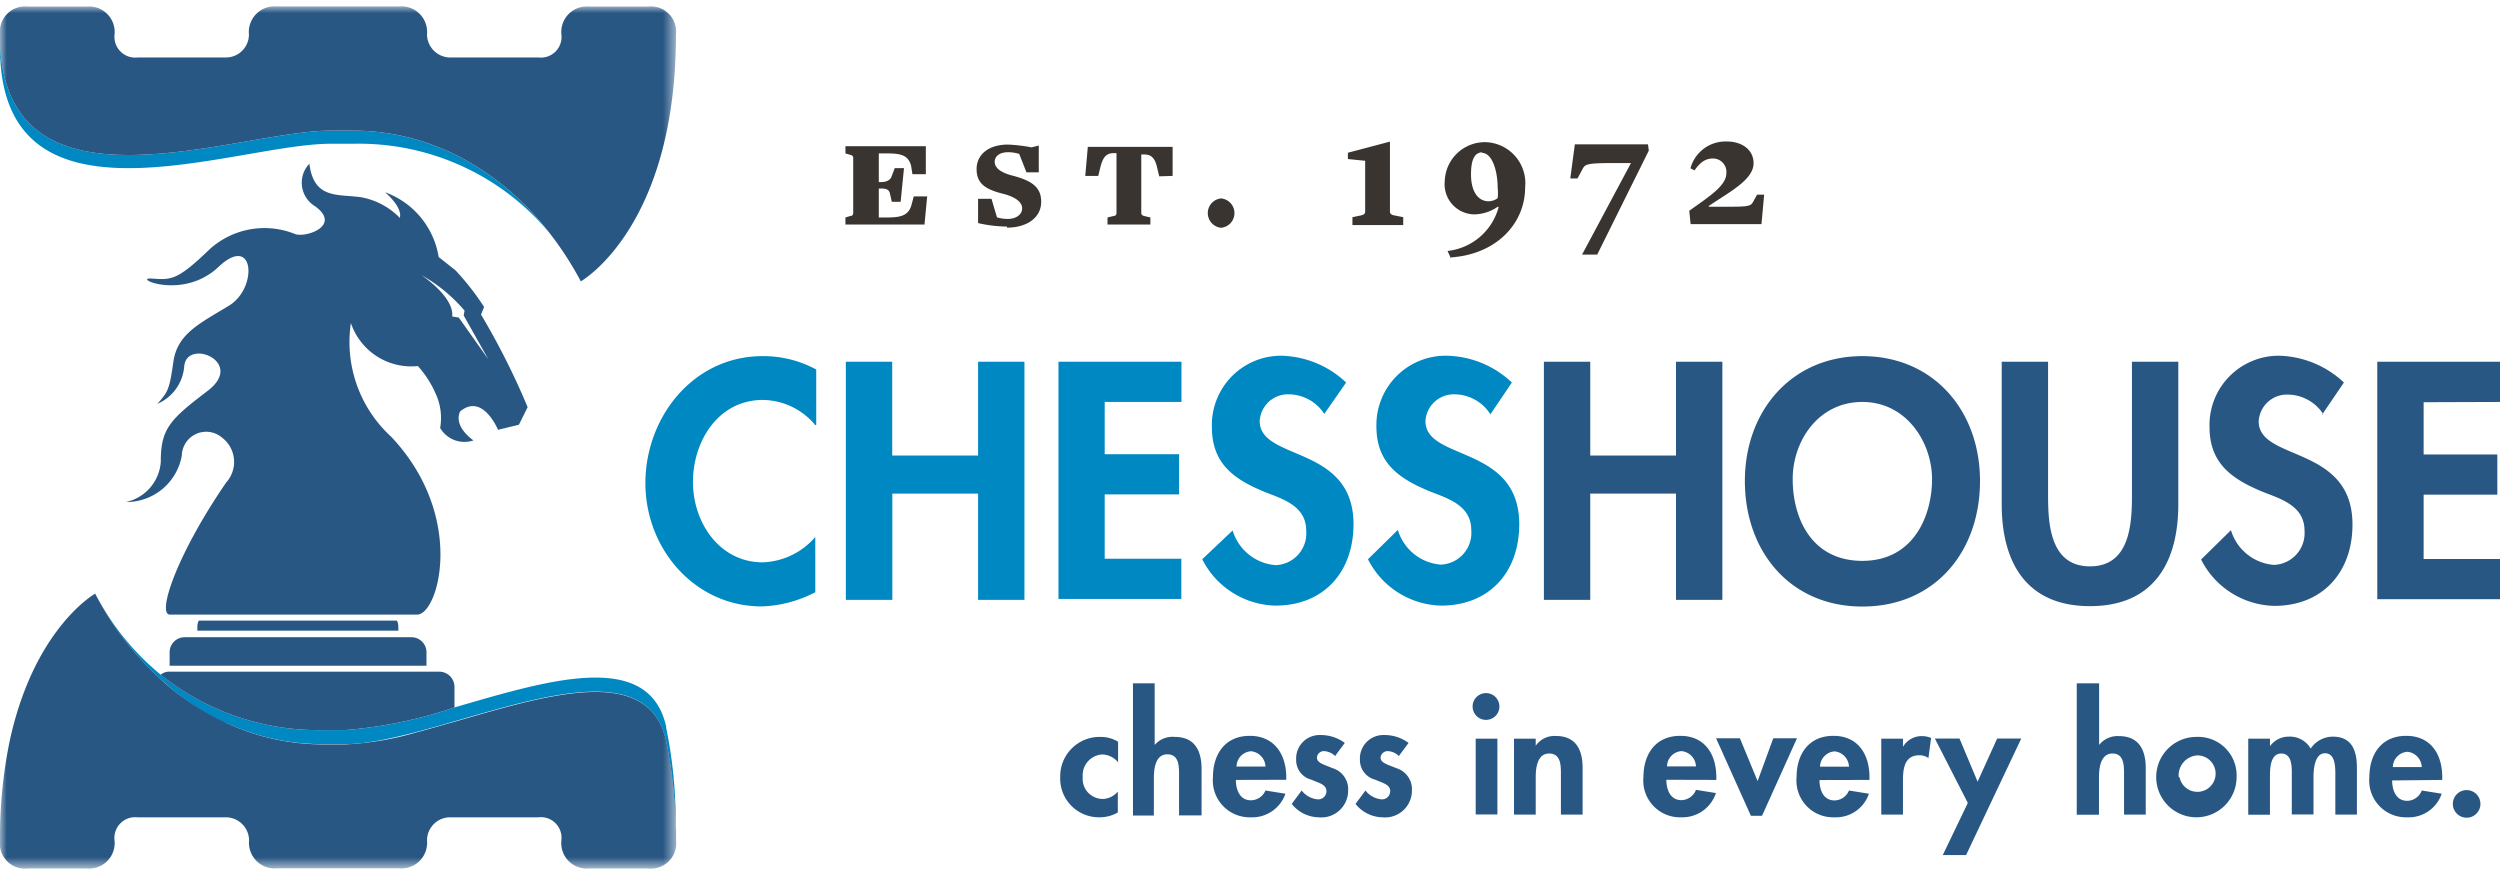 <svg id="Layer_1" data-name="Layer 1" xmlns="http://www.w3.org/2000/svg" xmlns:xlink="http://www.w3.org/1999/xlink" viewBox="0 0 186.59 65"><defs><style>.cls-1{fill:#fff;}.cls-2{fill:#0088c2;}.cls-3{fill:#295784;}.cls-4{mask:url(#mask);}.cls-5{fill:#3a3431;}</style><mask id="mask" x="0" y="0.48" width="50.46" height="64.35" maskUnits="userSpaceOnUse"><g id="d"><path id="c" class="cls-1" d="M50.45,64.83H0V.48H50.45Z"/></g></mask></defs><title>Artboard 1</title><path class="cls-2" d="M60.85,31.73a5.16,5.16,0,0,0-3.91-1.88c-3.32,0-5.22,3.06-5.22,6.12s2,6,5.2,6a5.42,5.42,0,0,0,3.93-1.89v4.12a9.23,9.23,0,0,1-4,1.06c-5,0-8.68-4.3-8.68-9.2s3.55-9.48,8.75-9.48a8.26,8.26,0,0,1,4,1v4.14ZM73,34V27h3.46V44.77H73V36.84h-6.4v7.93H63.13V27h3.46v7m15.86-4v3.9H88v3H82.45v4.8h5.72v3H79V27h9.18v3m10.66.89a3.2,3.2,0,0,0-2.66-1.46,2.11,2.11,0,0,0-2.16,2c0,3,7,1.75,7,7.7,0,3.55-2.21,6.07-5.83,6.07a6.28,6.28,0,0,1-5.46-3.46L92,39.59a3.64,3.64,0,0,0,3.2,2.59,2.37,2.37,0,0,0,2.29-2.57c0-1.83-1.7-2.35-3.09-2.89-2.28-.94-3.95-2.09-3.95-4.85a5.17,5.17,0,0,1,5.18-5.32,7.28,7.28,0,0,1,4.84,2Zm12.38,0a3.21,3.21,0,0,0-2.66-1.46,2.12,2.12,0,0,0-2.17,2c0,3,7,1.75,7,7.7,0,3.55-2.21,6.07-5.83,6.07a6.28,6.28,0,0,1-5.46-3.46l2.23-2.19a3.64,3.64,0,0,0,3.2,2.59,2.37,2.37,0,0,0,2.28-2.57c0-1.83-1.69-2.35-3.08-2.89-2.28-.94-4-2.09-4-4.85A5.17,5.17,0,0,1,108,26.55a7.28,7.28,0,0,1,4.84,2l-1.62,2.4Z"/><path class="cls-3" d="M125.09,34V27h3.46V44.77h-3.46V36.84h-6.4v7.93h-3.46V27h3.46v7M139,30c-3.27,0-5.2,2.89-5.2,5.76s1.37,6.1,5.2,6.1,5.2-3.37,5.2-6.1S142.3,30,139,30m0,15.27c-5.41,0-8.77-4.14-8.77-9.37s3.48-9.32,8.77-9.32,8.78,4.05,8.78,9.32-3.36,9.37-8.78,9.37M149.4,27h3.46V37c0,2.19.19,5.27,3.13,5.27s3.13-3.08,3.13-5.27V27h3.46V37.64c0,4.33-1.83,7.6-6.59,7.6s-6.59-3.27-6.59-7.6V27Zm24,3.91a3.2,3.2,0,0,0-2.66-1.46,2.11,2.11,0,0,0-2.16,2c0,3,7,1.75,7,7.7,0,3.55-2.22,6.07-5.84,6.07a6.28,6.28,0,0,1-5.46-3.46l2.23-2.19a3.64,3.64,0,0,0,3.2,2.59A2.37,2.37,0,0,0,172,39.61c0-1.83-1.7-2.35-3.09-2.89-2.28-.94-4-2.09-4-4.85a5.17,5.17,0,0,1,5.18-5.32,7.32,7.32,0,0,1,4.85,2l-1.63,2.4Zm7.49-.89v3.9h5.5v3h-5.5v4.8h5.72v3h-9.18V27h9.18v3"/><path class="cls-2" d="M49.73,54.28c-1.26-5.88-8.87-3.49-15.81-1.48a33.53,33.53,0,0,1-8.16,1.69H24.1A18.86,18.86,0,0,1,12,50.36,19.21,19.21,0,0,1,7.1,44.29L7,44.37l.1-.06a22.86,22.86,0,0,0,4.7,6.22l.74.65.07.06A19.19,19.19,0,0,0,15,53h0c.25.16.51.3.77.44l.2.11.77.39.09,0c.58.26,1.18.5,1.78.7h0a16.88,16.88,0,0,0,5.45.9h1.66c7.18,0,22.16-8.67,24-.21a34.34,34.34,0,0,1,.71,6.5,1.21,1.21,0,0,0,0-.19,35,35,0,0,0-.72-7.38M41.29,17.73a18.51,18.51,0,0,0-14.93-7H24.7C17.51,10.71,0,18,0,3.55c0-.1,0-.18,0-.27C.58,16.75,17.63,9.75,24.69,9.75h1.66c5.95,0,11.28,3.09,14.94,8"/><g class="cls-4"><path class="cls-3" d="M14.83,46.32a1.14,1.14,0,0,0-.1.45v.3h15v-.3a1.14,1.14,0,0,0-.1-.45Zm21.62-19.5L34.24,23.7l-.49-.08c.16-1.47-2.3-3.09-2.3-3.09a11.88,11.88,0,0,1,3.22,2.65l-.06.37,1.84,3.27Zm-.55-3.34.23-.57A19.29,19.29,0,0,0,34,20.18l-1.26-1a6.18,6.18,0,0,0-4-4.83s1.33,1.11,1.1,1.91A5.37,5.37,0,0,0,27,14.73c-1.73-.27-3.57.2-3.91-2.51a2.05,2.05,0,0,0,.42,3.17c2,1.44-.66,2.37-1.48,2.08a6.09,6.09,0,0,0-6.37,1.12c-2.45,2.37-2.88,2.3-4.35,2.2s2.32,1.66,5-.87,2.95,1.56.8,2.88S13.24,24.88,12.94,27s-.4,2.22-1.19,3.14a3.33,3.33,0,0,0,2-2.8c.19-2.12,4.59-.33,1.75,1.83S12,32,12,34.47a3.3,3.3,0,0,1-2.61,3A4.2,4.2,0,0,0,13.57,34a1.82,1.82,0,0,1,3-1.34A2.28,2.28,0,0,1,16.89,36c-3.78,5.5-5.24,10-4.16,9.87h4.82c1,0,10.82,0,13.59,0,1.58,0,3.69-7.31-1.95-13.28a9.57,9.57,0,0,1-3-8.48,4.75,4.75,0,0,0,5,3.21,7.63,7.63,0,0,1,1.33,2.07,4.3,4.3,0,0,1,.33,2.55,2.1,2.1,0,0,0,2.49.93s-1.52-1-1-2.16c1.69-1.41,2.83,1.37,2.83,1.37l1.56-.38.65-1.31a54.72,54.72,0,0,0-3.47-6.9ZM50.44,61.84a34.32,34.32,0,0,0-.71-6.49c-1.26-5.89-8.92-3.47-15.87-1.46-1,.27-1.87.54-2.77.77a22.53,22.53,0,0,1-5.33.9H24.1a17.11,17.11,0,0,1-5.45-.9,18.79,18.79,0,0,1-6.84-4.13A23.09,23.09,0,0,1,7.1,44.31L7,44.37c-.65.41-4.63,3.23-6.29,11A35.52,35.52,0,0,0,0,62.73a1.88,1.88,0,0,0,2.1,2.09H6.46a1.91,1.91,0,0,0,2.09-2.09A1.55,1.55,0,0,1,10.26,61h6.62a1.74,1.74,0,0,1,1.71,1.71,1.92,1.92,0,0,0,2.09,2.1h9.1a1.92,1.92,0,0,0,2.09-2.1A1.73,1.73,0,0,1,33.58,61h6.61a1.54,1.54,0,0,1,1.71,1.71A1.91,1.91,0,0,0,44,64.82h4.36a1.89,1.89,0,0,0,2.1-2.09c0-.3,0-.6,0-.89ZM48.36.49H44a1.91,1.91,0,0,0-2.1,2.09,1.54,1.54,0,0,1-1.71,1.71H33.58a1.74,1.74,0,0,1-1.71-1.71,1.92,1.92,0,0,0-2.1-2.1H20.68a1.92,1.92,0,0,0-2.1,2.1,1.72,1.72,0,0,1-1.7,1.71H10.26A1.55,1.55,0,0,1,8.55,2.58,1.91,1.91,0,0,0,6.46.49H2.1A1.89,1.89,0,0,0,0,2.59c0,.24,0,.47,0,.7C.58,16.75,17.63,9.75,24.69,9.75h1.66c5.95,0,11.28,3.09,14.94,8A24.74,24.74,0,0,1,43.35,21s7.1-4,7.1-18.41A1.88,1.88,0,0,0,48.36.49Zm-22.6,54a33.53,33.53,0,0,0,8.16-1.69V51.26a1.14,1.14,0,0,0-1.13-1.13H12.66a1,1,0,0,0-.67.23A18.86,18.86,0,0,0,24.1,54.49Zm-13.1-4.8v-1a1.12,1.12,0,0,1,1.13-1.13H30.7a1.12,1.12,0,0,1,1.13,1.13v1Z"/></g><path class="cls-3" d="M83.43,56.87a1.59,1.59,0,0,0-1.19-.56A1.56,1.56,0,0,0,80.81,58a1.5,1.5,0,0,0,1.49,1.63,1.52,1.52,0,0,0,1.13-.55v1.56A2.75,2.75,0,0,1,82,61a2.89,2.89,0,0,1-2.87-3,2.94,2.94,0,0,1,3-3,2.48,2.48,0,0,1,1.32.36v1.56ZM86.18,51v4.6h0A1.75,1.75,0,0,1,87.68,55c1.52,0,2,1.07,2,2.39v3.47H88v-3c0-.68,0-1.56-.88-1.56s-1,1.07-1,1.76v2.81H84.56V51Zm8.27,6.21a1.19,1.19,0,0,0-1.08-1.14,1.16,1.16,0,0,0-1.08,1.14Zm-2.21,1c0,.71.28,1.52,1.12,1.52A1.19,1.19,0,0,0,94.45,59l1.49.24A2.62,2.62,0,0,1,93.36,61a2.75,2.75,0,0,1-2.83-3c0-1.72.91-3.08,2.75-3.08S96,56.32,96,58v.2Zm7.43-1.76a1.27,1.27,0,0,0-.85-.39.52.52,0,0,0-.53.48c0,.42.58.54,1.16.79A1.64,1.64,0,0,1,100.62,59a2,2,0,0,1-2.21,2,2.62,2.62,0,0,1-2-1l.74-1a1.7,1.7,0,0,0,1.2.66.61.61,0,0,0,.65-.61c0-.5-.56-.61-1.13-.86a1.5,1.5,0,0,1-1.13-1.49,1.75,1.75,0,0,1,1.8-1.84,3,3,0,0,1,1.83.59l-.7.94Zm4.76,0a1.27,1.27,0,0,0-.85-.39.53.53,0,0,0-.54.48c0,.42.59.54,1.17.79A1.64,1.64,0,0,1,105.38,59a2,2,0,0,1-2.21,2,2.62,2.62,0,0,1-2-1l.74-1a1.72,1.72,0,0,0,1.21.66.61.61,0,0,0,.64-.61c0-.5-.56-.61-1.13-.86a1.51,1.51,0,0,1-1.13-1.49,1.75,1.75,0,0,1,1.8-1.84,3,3,0,0,1,1.83.59l-.7.94Zm5.71,4.34h1.62V55.13h-1.62v5.68Zm1.77-8.06a1,1,0,1,1-1-1,1,1,0,0,1,1,1Zm2.73,2.9h0a1.7,1.7,0,0,1,1.48-.7c1.53,0,2,1.07,2,2.39V60.8h-1.62v-3c0-.68,0-1.56-.88-1.56s-1,1.07-1,1.76v2.8H113V55.13h1.62v.52Zm11.94,1.57a1.19,1.19,0,0,0-1.08-1.14,1.16,1.16,0,0,0-1.08,1.14Zm-2.21,1c0,.71.28,1.52,1.12,1.52a1.19,1.19,0,0,0,1.09-.77l1.49.24A2.63,2.63,0,0,1,125.49,61a2.74,2.74,0,0,1-2.83-3c0-1.72.91-3.08,2.75-3.08s2.69,1.38,2.69,3.09v.2Zm6.81.1,1.17-3.2h1.77l-2.61,5.79h-.83l-2.6-5.79h1.78M138,57.22a1.19,1.19,0,0,0-1.07-1.14,1.17,1.17,0,0,0-1.09,1.14Zm-2.2,1c0,.71.27,1.52,1.12,1.52A1.18,1.18,0,0,0,138,59l1.49.24A2.6,2.6,0,0,1,136.92,61a2.74,2.74,0,0,1-2.83-3c0-1.72.91-3.08,2.75-3.08s2.69,1.38,2.69,3.09v.2Zm6.25-2.51h0a1.61,1.61,0,0,1,1.41-.77,1.71,1.71,0,0,1,.67.14l-.2,1.5a1.16,1.16,0,0,0-.67-.21c-1.12,0-1.23,1-1.23,1.87v2.56h-1.62V55.13h1.62v.59Zm2.36-.59h1.84l1.35,3.22,1.46-3.22h1.8l-4.12,8.7H145l1.87-3.89m9.8-8.93v4.6h0a1.75,1.75,0,0,1,1.48-.66c1.52,0,2,1.07,2,2.39v3.47h-1.62v-3c0-.68,0-1.56-.87-1.56s-1,1.07-1,1.76v2.81H155V51Zm6,7A1.36,1.36,0,1,0,164,56.38,1.49,1.49,0,0,0,162.61,58m4.32,0a3,3,0,1,1-3-3,2.87,2.87,0,0,1,3,3m2.51-2.33h0a1.71,1.71,0,0,1,1.39-.69,1.79,1.79,0,0,1,1.63.89,2,2,0,0,1,1.65-.89c1.45,0,1.8,1.08,1.8,2.32V60.8h-1.61v-3c0-.55,0-1.58-.77-1.58s-.86,1.19-.86,1.78v2.79h-1.62V57.93c0-.56.07-1.69-.78-1.69s-.85,1.18-.85,1.78v2.79h-1.62V55.13h1.62v.51Zm11.31,1.58a1.19,1.19,0,0,0-1.07-1.14,1.17,1.17,0,0,0-1.09,1.14Zm-2.21,1c0,.71.28,1.52,1.12,1.52a1.18,1.18,0,0,0,1.09-.77l1.49.24A2.6,2.6,0,0,1,179.67,61a2.74,2.74,0,0,1-2.83-3c0-1.72.91-3.08,2.75-3.08s2.69,1.38,2.69,3.09v.2ZM185.13,60a1,1,0,1,1-2.06,0,1,1,0,0,1,2.06,0"/><path class="cls-5" d="M69,16.76h-5.9l0-.53.37-.11c.15,0,.21-.11.21-.22V11.78c0-.11-.06-.19-.21-.22l-.37-.11,0-.54h6V13h-1L68,12.37c-.21-.76-.7-.92-1.8-.92h-.61v2.14h.2c.22,0,.63-.08.74-.39l.25-.65h.69l-.25,2.51h-.66l-.13-.58c-.06-.3-.22-.41-.68-.41h-.16v2.16h.66c1,0,1.57-.16,1.78-.94l.17-.63h1L69,16.76Zm6.16.15A9.86,9.86,0,0,1,73,16.65l0-1.81h1l.41,1.38a2.69,2.69,0,0,0,.8.12c.66,0,1.08-.35,1.08-.79s-.46-.84-1.4-1.08c-1.33-.33-2-.76-2-1.85s.9-1.83,2.34-1.83A12.07,12.07,0,0,1,77,11l.53-.14v2h-.92l-.54-1.37a2.78,2.78,0,0,0-.83-.13c-.61,0-1,.29-1,.71s.36.76,1.19,1c1.57.4,2.28.87,2.28,2s-1,1.92-2.56,1.92m11.37-3.83-.17-.71c-.18-.76-.52-.92-.95-.92h-.22V15.9c0,.11.06.18.21.22l.47.11,0,.53H82.66l0-.53.46-.11c.15,0,.21-.11.21-.22V11.43h-.19c-.51,0-.79.21-1,1l-.17.7H81l.19-2.17h6.33v2.17ZM91.14,17a1.1,1.1,0,0,1,0-2.19,1.1,1.1,0,0,1,0,2.19m9.8-.2,0-.59.67-.14c.21-.05.28-.15.28-.28V12l-1.29-.13,0-.47,3.14-.83v5.22c0,.13.08.24.29.28l.7.14,0,.59Zm9.7-5.43c-.57,0-.85.52-.85,1.65,0,1.33.57,2,1.3,2a1.12,1.12,0,0,0,.69-.23,3.49,3.49,0,0,0,0-.77c0-1.22-.39-2.61-1.18-2.61m-2.31,7.87-.25-.55a4.45,4.45,0,0,0,3.81-3.26l-.05-.05A3.13,3.13,0,0,1,110,16a2.25,2.25,0,0,1-2.17-2.48,3,3,0,0,1,3-2.91,3.06,3.06,0,0,1,3,3.37c0,2.74-2.18,5-5.52,5.23M119.21,19h-1.13l3.65-6.83h-1.24c-2,0-2.16.08-2.35.4l-.4.75h-.54l.34-2.55H123l.06.47L119.21,19Zm12.21-2.27h-5.24l-.1-1c1.57-1.12,2.77-1.88,2.77-2.82a1,1,0,0,0-1-1.08c-.6,0-1,.34-1.38.89l-.3-.16a2.71,2.71,0,0,1,2.71-2c1.15,0,2,.63,2,1.62,0,1.24-1.81,2.15-3.34,3.19v.06h.84c2,0,2.26,0,2.45-.34l.31-.56h.53l-.2,2.19Z"/></svg>